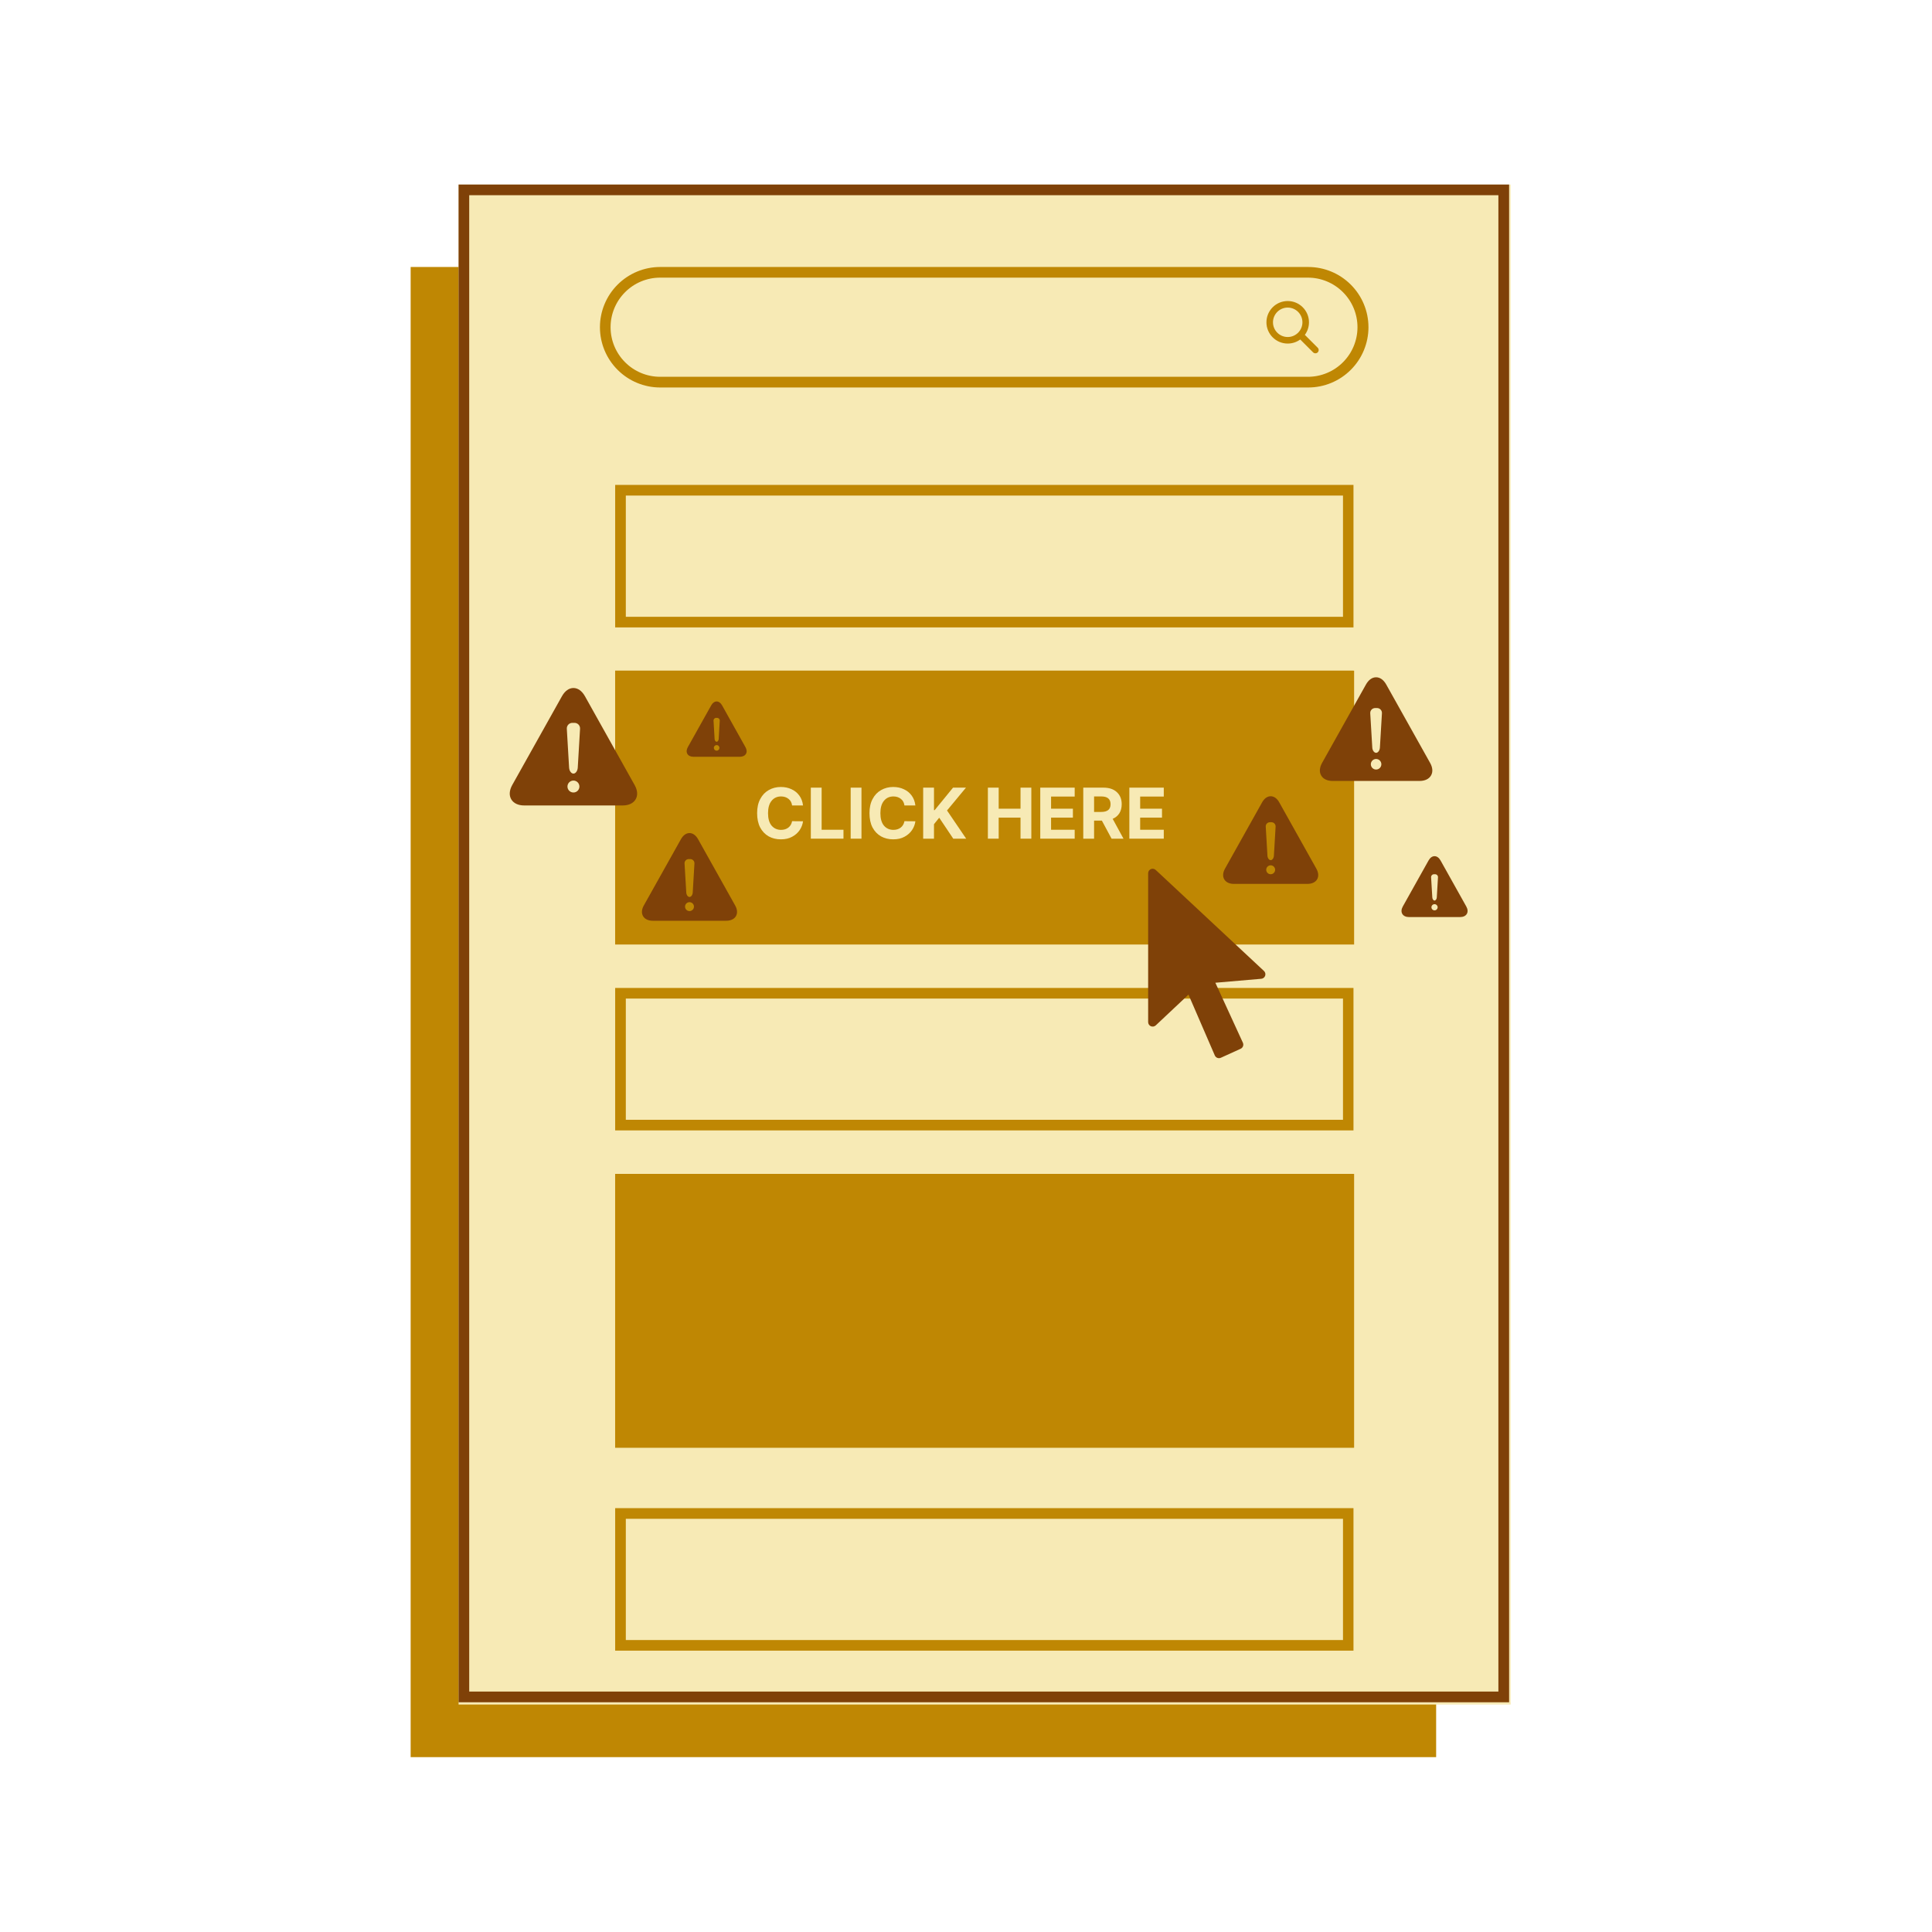 <svg xmlns="http://www.w3.org/2000/svg" xmlns:xlink="http://www.w3.org/1999/xlink" width="350" zoomAndPan="magnify" viewBox="0 0 263.04 270.96" height="350" preserveAspectRatio="xMidYMid meet" version="1.2"><defs><clipPath id="d82fc8fb08"><path d="M 53.633 37.445 L 197.457 37.445 L 197.457 246.527 L 53.633 246.527 Z M 53.633 37.445 "/></clipPath><clipPath id="313bcb6d64"><path d="M 60.355 25.879 L 207.91 25.879 L 207.91 239.059 L 60.355 239.059 Z M 60.355 25.879 "/></clipPath><clipPath id="e3a8d28642"><path d="M 60.355 25.883 L 207.688 25.883 L 207.688 238.738 L 60.355 238.738 Z M 60.355 25.883 "/></clipPath><clipPath id="ad4d2b23d3"><path d="M 80.18 37.445 L 187.988 37.445 L 187.988 54.527 L 80.18 54.527 Z M 80.18 37.445 "/></clipPath><clipPath id="4ed9093bd4"><path d="M 88.629 37.445 L 179.516 37.445 C 181.758 37.445 183.906 38.336 185.488 39.922 C 187.074 41.504 187.965 43.652 187.965 45.895 C 187.965 48.133 187.074 50.285 185.488 51.867 C 183.906 53.453 181.758 54.344 179.516 54.344 L 88.629 54.344 C 86.387 54.344 84.238 53.453 82.656 51.867 C 81.07 50.285 80.18 48.133 80.18 45.895 C 80.18 43.652 81.07 41.504 82.656 39.922 C 84.238 38.336 86.387 37.445 88.629 37.445 Z M 88.629 37.445 "/></clipPath><clipPath id="060c2c71f6"><path d="M 82.312 68.008 L 185.953 68.008 L 185.953 88.012 L 82.312 88.012 Z M 82.312 68.008 "/></clipPath><clipPath id="ed0c1e98c8"><path d="M 82.316 68.008 L 185.863 68.008 L 185.863 87.996 L 82.316 87.996 Z M 82.316 68.008 "/></clipPath><clipPath id="2854b2bc9c"><path d="M 173.652 42.219 L 181 42.219 L 181 49.691 L 173.652 49.691 Z M 173.652 42.219 "/></clipPath><clipPath id="31848710e0"><path d="M 82.312 94.066 L 185.953 94.066 L 185.953 132.469 L 82.312 132.469 Z M 82.312 94.066 "/></clipPath><clipPath id="63f57d7583"><path d="M 82.316 94.066 L 185.867 94.066 L 185.867 132.434 L 82.316 132.434 Z M 82.316 94.066 "/></clipPath><clipPath id="47ffea7c34"><path d="M 82.312 138.555 L 185.953 138.555 L 185.953 158.559 L 82.312 158.559 Z M 82.312 138.555 "/></clipPath><clipPath id="94b6b05d08"><path d="M 82.316 138.555 L 185.863 138.555 L 185.863 158.539 L 82.316 158.539 Z M 82.316 138.555 "/></clipPath><clipPath id="67a0f52187"><path d="M 82.312 164.645 L 185.953 164.645 L 185.953 203.047 L 82.312 203.047 Z M 82.312 164.645 "/></clipPath><clipPath id="036b80d5ef"><path d="M 82.316 164.645 L 185.867 164.645 L 185.867 203.012 L 82.316 203.012 Z M 82.316 164.645 "/></clipPath><clipPath id="6a7262419f"><path d="M 157.066 121.746 L 174 121.746 L 174 148.438 L 157.066 148.438 Z M 157.066 121.746 "/></clipPath><clipPath id="30e6583861"><path d="M 99.52 94.988 L 115.535 94.988 L 115.535 109.934 L 99.52 109.934 Z M 99.52 94.988 "/></clipPath><clipPath id="2de09dcf44"><path d="M 115.57 108.961 L 125 108.961 L 125 117.504 L 115.57 117.504 Z M 115.57 108.961 "/></clipPath><clipPath id="b486ffa8a0"><path d="M 121.832 100.84 L 128 100.84 L 128 106.18 L 121.832 106.18 Z M 121.832 100.84 "/></clipPath><clipPath id="a28e43e689"><path d="M 67.391 96.492 L 85.539 96.492 L 85.539 113 L 67.391 113 Z M 67.391 96.492 "/></clipPath><clipPath id="e558b88faf"><path d="M 86 116.836 L 99.848 116.836 L 99.848 129.648 L 86 129.648 Z M 86 116.836 "/></clipPath><clipPath id="2f9583db9d"><path d="M 92.277 98.379 L 100.82 98.379 L 100.82 106.922 L 92.277 106.922 Z M 92.277 98.379 "/></clipPath><clipPath id="b24b056d7a"><path d="M 167.477 111.672 L 181 111.672 L 181 124 L 167.477 124 Z M 167.477 111.672 "/></clipPath><clipPath id="14e61f9b0c"><path d="M 192.531 120.078 L 202 120.078 L 202 128.617 L 192.531 128.617 Z M 192.531 120.078 "/></clipPath><clipPath id="7fb4bc3a19"><path d="M 181.027 94.988 L 197 94.988 L 197 109.934 L 181.027 109.934 Z M 181.027 94.988 "/></clipPath><clipPath id="3ce150cfc5"><path d="M 82.312 211.516 L 185.953 211.516 L 185.953 231.52 L 82.312 231.52 Z M 82.312 211.516 "/></clipPath><clipPath id="c735980ecf"><path d="M 82.316 211.516 L 185.863 211.516 L 185.863 231.5 L 82.316 231.5 Z M 82.316 211.516 "/></clipPath></defs><g id="147bb5c38d"><g clip-rule="nonzero" clip-path="url(#d82fc8fb08)"><path style=" stroke:none;fill-rule:nonzero;fill:#bf8703;fill-opacity:1;" d="M 53.633 37.445 L 197.457 37.445 L 197.457 246.438 L 53.633 246.438 Z M 53.633 37.445 "/></g><g clip-rule="nonzero" clip-path="url(#313bcb6d64)"><path style=" stroke:none;fill-rule:nonzero;fill:#f7eab5;fill-opacity:1;" d="M 60.355 25.879 L 207.91 25.879 L 207.91 239.145 L 60.355 239.145 Z M 60.355 25.879 "/></g><g clip-rule="nonzero" clip-path="url(#e3a8d28642)"><path style="fill:none;stroke-width:2.8;stroke-linecap:butt;stroke-linejoin:miter;stroke:#7f4108;stroke-opacity:1;stroke-miterlimit:4;" d="M 0 0 L 138.203 0 L 138.203 199.667 L 0 199.667 Z M 0 0 " transform="matrix(1.066,0,0,1.066,60.355,25.882)"/></g><g clip-rule="nonzero" clip-path="url(#ad4d2b23d3)"><g clip-rule="nonzero" clip-path="url(#4ed9093bd4)"><path style="fill:none;stroke-width:2.8;stroke-linecap:butt;stroke-linejoin:miter;stroke:#bf8703;stroke-opacity:1;stroke-miterlimit:4;" d="M 7.922 -0 L 93.144 -0 C 95.246 -0 97.261 0.835 98.744 2.322 C 100.231 3.805 101.066 5.82 101.066 7.922 C 101.066 10.021 100.231 12.039 98.744 13.523 C 97.261 15.01 95.246 15.845 93.144 15.845 L 7.922 15.845 C 5.819 15.845 3.805 15.01 2.321 13.523 C 0.834 12.039 -0.001 10.021 -0.001 7.922 C -0.001 5.82 0.834 3.805 2.321 2.322 C 3.805 0.835 5.819 -0 7.922 -0 Z M 7.922 -0 " transform="matrix(1.066,0,0,1.066,80.181,37.446)"/></g></g><g clip-rule="nonzero" clip-path="url(#060c2c71f6)"><path style=" stroke:none;fill-rule:nonzero;fill:#f7eab5;fill-opacity:1;" d="M 82.312 68.008 L 185.922 68.008 L 185.922 88.012 L 82.312 88.012 Z M 82.312 68.008 "/></g><g clip-rule="nonzero" clip-path="url(#ed0c1e98c8)"><path style="fill:none;stroke-width:2.8;stroke-linecap:butt;stroke-linejoin:miter;stroke:#bf8703;stroke-opacity:1;stroke-miterlimit:4;" d="M -0 -0.002 L 97.066 -0.002 L 97.066 18.736 L -0 18.736 Z M -0 -0.002 " transform="matrix(1.067,0,0,1.067,82.317,68.009)"/></g><g clip-rule="nonzero" clip-path="url(#2854b2bc9c)"><path style=" stroke:none;fill-rule:evenodd;fill:#bf8703;fill-opacity:1;" d="M 178.395 47.613 L 180.199 49.418 C 180.379 49.594 180.668 49.594 180.848 49.418 C 181.027 49.238 181.027 48.949 180.848 48.77 L 179.043 46.965 C 179.406 46.473 179.621 45.859 179.621 45.203 C 179.621 43.555 178.285 42.219 176.637 42.219 C 174.992 42.219 173.656 43.555 173.656 45.203 C 173.656 46.848 174.992 48.184 176.637 48.184 C 177.293 48.184 177.902 47.973 178.395 47.613 Z M 176.637 43.137 C 177.777 43.137 178.703 44.062 178.703 45.203 C 178.703 46.34 177.777 47.266 176.637 47.266 C 175.5 47.266 174.574 46.34 174.574 45.203 C 174.574 44.062 175.5 43.137 176.637 43.137 Z M 176.637 43.137 "/></g><g clip-rule="nonzero" clip-path="url(#31848710e0)"><path style=" stroke:none;fill-rule:nonzero;fill:#bf8703;fill-opacity:1;" d="M 82.312 94.066 L 185.973 94.066 L 185.973 132.469 L 82.312 132.469 Z M 82.312 94.066 "/></g><g clip-rule="nonzero" clip-path="url(#63f57d7583)"><path style="fill:none;stroke-width:2.8;stroke-linecap:butt;stroke-linejoin:miter;stroke:#bf8703;stroke-opacity:1;stroke-miterlimit:4;" d="M 0.001 0.001 L 97.071 0.001 L 97.071 35.967 L 0.001 35.967 Z M 0.001 0.001 " transform="matrix(1.067,0,0,1.067,82.315,94.065)"/></g><g clip-rule="nonzero" clip-path="url(#47ffea7c34)"><path style=" stroke:none;fill-rule:nonzero;fill:#f7eab5;fill-opacity:1;" d="M 82.312 138.555 L 185.922 138.555 L 185.922 158.559 L 82.312 158.559 Z M 82.312 138.555 "/></g><g clip-rule="nonzero" clip-path="url(#94b6b05d08)"><path style="fill:none;stroke-width:2.8;stroke-linecap:butt;stroke-linejoin:miter;stroke:#bf8703;stroke-opacity:1;stroke-miterlimit:4;" d="M -0 -0 L 97.066 -0 L 97.066 18.734 L -0 18.734 Z M -0 -0 " transform="matrix(1.067,0,0,1.067,82.317,138.555)"/></g><g clip-rule="nonzero" clip-path="url(#67a0f52187)"><path style=" stroke:none;fill-rule:nonzero;fill:#bf8703;fill-opacity:1;" d="M 82.312 164.645 L 185.973 164.645 L 185.973 203.047 L 82.312 203.047 Z M 82.312 164.645 "/></g><g clip-rule="nonzero" clip-path="url(#036b80d5ef)"><path style="fill:none;stroke-width:2.8;stroke-linecap:butt;stroke-linejoin:miter;stroke:#bf8703;stroke-opacity:1;stroke-miterlimit:4;" d="M 0.001 0.001 L 97.071 0.001 L 97.071 35.967 L 0.001 35.967 Z M 0.001 0.001 " transform="matrix(1.067,0,0,1.067,82.315,164.643)"/></g><g clip-rule="nonzero" clip-path="url(#6a7262419f)"><path style=" stroke:none;fill-rule:nonzero;fill:#7f4108;fill-opacity:1;" d="M 166.996 148.406 C 166.918 148.406 166.84 148.391 166.77 148.363 C 166.609 148.305 166.484 148.18 166.414 148.023 L 162.723 139.492 L 158.133 143.809 C 157.945 143.98 157.68 144.027 157.445 143.926 C 157.215 143.828 157.066 143.598 157.066 143.348 L 157.066 122.473 C 157.066 122.219 157.215 121.992 157.445 121.891 C 157.676 121.793 157.945 121.84 158.129 122.012 L 173.312 136.18 C 173.492 136.352 173.559 136.613 173.477 136.848 C 173.395 137.086 173.184 137.25 172.934 137.273 L 166.492 137.828 L 170.355 146.246 C 170.422 146.398 170.43 146.574 170.371 146.73 C 170.312 146.887 170.195 147.016 170.043 147.086 L 167.258 148.352 C 167.176 148.387 167.086 148.406 166.996 148.406 Z M 166.996 148.406 "/></g><g clip-rule="nonzero" clip-path="url(#30e6583861)"><path style=" stroke:none;fill-rule:nonzero;fill:#bf8703;fill-opacity:1;" d="M 108.91 96 C 108.547 95.348 108.043 94.988 107.492 94.988 C 106.945 94.988 106.441 95.348 106.074 96 L 99.945 106.953 C 99.582 107.602 99.539 108.227 99.824 108.711 C 100.109 109.199 100.68 109.465 101.434 109.465 L 113.555 109.465 C 114.305 109.465 114.875 109.199 115.164 108.711 C 115.445 108.227 115.402 107.602 115.039 106.953 Z M 107.492 107.871 C 107.086 107.871 106.758 107.543 106.758 107.137 C 106.758 106.727 107.086 106.398 107.492 106.398 C 107.898 106.398 108.23 106.727 108.23 107.137 C 108.23 107.543 107.898 107.871 107.492 107.871 Z M 108.309 100.016 L 108.027 104.805 C 108.004 105.211 107.762 105.539 107.492 105.539 C 107.223 105.539 106.984 105.211 106.961 104.805 L 106.676 100.016 C 106.652 99.613 106.965 99.281 107.371 99.281 L 107.617 99.281 C 108.02 99.281 108.332 99.613 108.309 100.016 Z M 108.309 100.016 "/></g><g clip-rule="nonzero" clip-path="url(#2de09dcf44)"><path style=" stroke:none;fill-rule:nonzero;fill:#bf8703;fill-opacity:1;" d="M 121.117 109.559 C 120.902 109.176 120.605 108.961 120.281 108.961 C 119.957 108.961 119.66 109.176 119.445 109.559 L 115.828 116.02 C 115.613 116.402 115.59 116.77 115.758 117.059 C 115.926 117.344 116.262 117.504 116.703 117.504 L 123.855 117.504 C 124.297 117.504 124.637 117.344 124.805 117.059 C 124.973 116.77 124.945 116.402 124.73 116.02 Z M 120.281 116.562 C 120.039 116.562 119.848 116.367 119.848 116.129 C 119.848 115.887 120.039 115.695 120.281 115.695 C 120.52 115.695 120.715 115.887 120.715 116.129 C 120.715 116.367 120.52 116.562 120.281 116.562 Z M 120.762 111.93 L 120.594 114.754 C 120.582 114.992 120.441 115.188 120.281 115.188 C 120.121 115.188 119.98 114.992 119.965 114.754 L 119.801 111.93 C 119.785 111.691 119.969 111.496 120.207 111.496 L 120.352 111.496 C 120.59 111.496 120.777 111.691 120.762 111.93 Z M 120.762 111.93 "/></g><g clip-rule="nonzero" clip-path="url(#b486ffa8a0)"><path style=" stroke:none;fill-rule:nonzero;fill:#bf8703;fill-opacity:1;" d="M 125.293 101.215 C 125.16 100.973 124.973 100.84 124.77 100.84 C 124.57 100.84 124.383 100.973 124.25 101.215 L 121.988 105.254 C 121.855 105.492 121.84 105.723 121.945 105.902 C 122.051 106.082 122.262 106.18 122.535 106.18 L 127.008 106.18 C 127.281 106.18 127.492 106.082 127.598 105.902 C 127.703 105.723 127.688 105.492 127.555 105.254 Z M 124.77 105.59 C 124.621 105.59 124.5 105.469 124.5 105.32 C 124.5 105.168 124.621 105.047 124.77 105.047 C 124.922 105.047 125.043 105.168 125.043 105.32 C 125.043 105.469 124.922 105.59 124.77 105.59 Z M 125.07 102.695 L 124.969 104.461 C 124.961 104.609 124.871 104.73 124.77 104.73 C 124.672 104.73 124.582 104.609 124.574 104.461 L 124.469 102.695 C 124.461 102.547 124.578 102.426 124.727 102.426 L 124.816 102.426 C 124.965 102.426 125.082 102.547 125.07 102.695 Z M 125.07 102.695 "/></g><g style="fill:#f7eab5;fill-opacity:1;"><g transform="translate(101.725, 117.622)"><path style="stroke:none" d="M 6.938 -4.656 L 5.406 -4.656 C 5.352 -5.051 5.188 -5.359 4.906 -5.578 C 4.625 -5.805 4.273 -5.922 3.859 -5.922 C 3.305 -5.922 2.863 -5.719 2.531 -5.312 C 2.195 -4.906 2.031 -4.328 2.031 -3.578 C 2.031 -2.816 2.195 -2.234 2.531 -1.828 C 2.875 -1.43 3.316 -1.234 3.859 -1.234 C 4.254 -1.234 4.594 -1.336 4.875 -1.547 C 5.156 -1.766 5.332 -2.066 5.406 -2.453 L 6.938 -2.438 C 6.883 -2 6.727 -1.586 6.469 -1.203 C 6.207 -0.816 5.852 -0.504 5.406 -0.266 C 4.969 -0.023 4.441 0.094 3.828 0.094 C 3.191 0.094 2.617 -0.047 2.109 -0.328 C 1.609 -0.617 1.211 -1.035 0.922 -1.578 C 0.641 -2.129 0.5 -2.797 0.5 -3.578 C 0.5 -4.359 0.645 -5.02 0.938 -5.562 C 1.227 -6.113 1.625 -6.531 2.125 -6.812 C 2.633 -7.102 3.203 -7.25 3.828 -7.25 C 4.379 -7.25 4.875 -7.145 5.312 -6.938 C 5.758 -6.738 6.125 -6.445 6.406 -6.062 C 6.695 -5.676 6.875 -5.207 6.938 -4.656 Z M 6.938 -4.656 "/></g></g><g style="fill:#f7eab5;fill-opacity:1;"><g transform="translate(109.132, 117.622)"><path style="stroke:none" d="M 0.625 0 L 0.625 -7.156 L 2.141 -7.156 L 2.141 -1.25 L 5.203 -1.25 L 5.203 0 Z M 0.625 0 "/></g></g><g style="fill:#f7eab5;fill-opacity:1;"><g transform="translate(114.72, 117.622)"><path style="stroke:none" d="M 2.141 -7.156 L 2.141 0 L 0.625 0 L 0.625 -7.156 Z M 2.141 -7.156 "/></g></g><g style="fill:#f7eab5;fill-opacity:1;"><g transform="translate(117.482, 117.622)"><path style="stroke:none" d="M 6.938 -4.656 L 5.406 -4.656 C 5.352 -5.051 5.188 -5.359 4.906 -5.578 C 4.625 -5.805 4.273 -5.922 3.859 -5.922 C 3.305 -5.922 2.863 -5.719 2.531 -5.312 C 2.195 -4.906 2.031 -4.328 2.031 -3.578 C 2.031 -2.816 2.195 -2.234 2.531 -1.828 C 2.875 -1.43 3.316 -1.234 3.859 -1.234 C 4.254 -1.234 4.594 -1.336 4.875 -1.547 C 5.156 -1.766 5.332 -2.066 5.406 -2.453 L 6.938 -2.438 C 6.883 -2 6.727 -1.586 6.469 -1.203 C 6.207 -0.816 5.852 -0.504 5.406 -0.266 C 4.969 -0.023 4.441 0.094 3.828 0.094 C 3.191 0.094 2.617 -0.047 2.109 -0.328 C 1.609 -0.617 1.211 -1.035 0.922 -1.578 C 0.641 -2.129 0.5 -2.797 0.5 -3.578 C 0.5 -4.359 0.645 -5.02 0.938 -5.562 C 1.227 -6.113 1.625 -6.531 2.125 -6.812 C 2.633 -7.102 3.203 -7.25 3.828 -7.25 C 4.379 -7.25 4.875 -7.145 5.312 -6.938 C 5.758 -6.738 6.125 -6.445 6.406 -6.062 C 6.695 -5.676 6.875 -5.207 6.938 -4.656 Z M 6.938 -4.656 "/></g></g><g style="fill:#f7eab5;fill-opacity:1;"><g transform="translate(124.889, 117.622)"><path style="stroke:none" d="M 0.625 0 L 0.625 -7.156 L 2.141 -7.156 L 2.141 -4 L 2.234 -4 L 4.812 -7.156 L 6.625 -7.156 L 3.969 -3.953 L 6.656 0 L 4.844 0 L 2.875 -2.938 L 2.141 -2.031 L 2.141 0 Z M 0.625 0 "/></g></g><g style="fill:#f7eab5;fill-opacity:1;"><g transform="translate(131.68, 117.622)"><path style="stroke:none" d=""/></g></g><g style="fill:#f7eab5;fill-opacity:1;"><g transform="translate(133.963, 117.622)"><path style="stroke:none" d="M 0.625 0 L 0.625 -7.156 L 2.141 -7.156 L 2.141 -4.203 L 5.203 -4.203 L 5.203 -7.156 L 6.719 -7.156 L 6.719 0 L 5.203 0 L 5.203 -2.953 L 2.141 -2.953 L 2.141 0 Z M 0.625 0 "/></g></g><g style="fill:#f7eab5;fill-opacity:1;"><g transform="translate(141.31, 117.622)"><path style="stroke:none" d="M 0.625 0 L 0.625 -7.156 L 5.453 -7.156 L 5.453 -5.906 L 2.141 -5.906 L 2.141 -4.203 L 5.203 -4.203 L 5.203 -2.953 L 2.141 -2.953 L 2.141 -1.25 L 5.453 -1.25 L 5.453 0 Z M 0.625 0 "/></g></g><g style="fill:#f7eab5;fill-opacity:1;"><g transform="translate(147.342, 117.622)"><path style="stroke:none" d="M 0.625 0 L 0.625 -7.156 L 3.453 -7.156 C 4.266 -7.156 4.895 -6.941 5.344 -6.516 C 5.789 -6.098 6.016 -5.535 6.016 -4.828 C 6.016 -4.336 5.906 -3.914 5.688 -3.562 C 5.469 -3.219 5.156 -2.957 4.75 -2.781 L 6.266 0 L 4.594 0 L 3.234 -2.531 L 2.141 -2.531 L 2.141 0 Z M 2.141 -3.75 L 3.156 -3.75 C 4.02 -3.75 4.453 -4.109 4.453 -4.828 C 4.453 -5.555 4.02 -5.922 3.156 -5.922 L 2.141 -5.922 Z M 2.141 -3.75 "/></g></g><g style="fill:#f7eab5;fill-opacity:1;"><g transform="translate(153.805, 117.622)"><path style="stroke:none" d="M 0.625 0 L 0.625 -7.156 L 5.453 -7.156 L 5.453 -5.906 L 2.141 -5.906 L 2.141 -4.203 L 5.203 -4.203 L 5.203 -2.953 L 2.141 -2.953 L 2.141 -1.25 L 5.453 -1.25 L 5.453 0 Z M 0.625 0 "/></g></g><g clip-rule="nonzero" clip-path="url(#a28e43e689)"><path style=" stroke:none;fill-rule:nonzero;fill:#7f4108;fill-opacity:1;" d="M 78.078 97.645 C 77.66 96.902 77.09 96.492 76.465 96.492 C 75.84 96.492 75.27 96.902 74.852 97.645 L 67.879 110.102 C 67.469 110.84 67.418 111.551 67.742 112.102 C 68.066 112.656 68.715 112.965 69.57 112.965 L 83.359 112.965 C 84.215 112.965 84.863 112.656 85.188 112.102 C 85.512 111.551 85.461 110.84 85.047 110.102 Z M 76.465 111.148 C 76 111.148 75.625 110.773 75.625 110.312 C 75.625 109.848 76 109.473 76.465 109.473 C 76.926 109.473 77.301 109.848 77.301 110.312 C 77.301 110.773 76.926 111.148 76.465 111.148 Z M 77.391 102.215 L 77.07 107.66 C 77.043 108.121 76.77 108.496 76.465 108.496 C 76.156 108.496 75.883 108.121 75.855 107.66 L 75.535 102.215 C 75.508 101.754 75.863 101.379 76.324 101.379 L 76.605 101.379 C 77.066 101.379 77.418 101.754 77.391 102.215 Z M 77.391 102.215 "/></g><g clip-rule="nonzero" clip-path="url(#e558b88faf)"><path style=" stroke:none;fill-rule:nonzero;fill:#7f4108;fill-opacity:1;" d="M 93.945 117.699 C 93.633 117.145 93.207 116.836 92.742 116.836 C 92.273 116.836 91.848 117.145 91.539 117.699 L 86.332 126.996 C 86.023 127.547 85.988 128.078 86.23 128.492 C 86.473 128.902 86.957 129.133 87.594 129.133 L 97.887 129.133 C 98.523 129.133 99.012 128.902 99.254 128.488 C 99.492 128.078 99.457 127.547 99.148 126.996 Z M 92.742 127.777 C 92.395 127.777 92.117 127.496 92.117 127.152 C 92.117 126.809 92.395 126.527 92.742 126.527 C 93.086 126.527 93.367 126.809 93.367 127.152 C 93.367 127.496 93.086 127.777 92.742 127.777 Z M 93.434 121.109 L 93.195 125.176 C 93.176 125.516 92.969 125.797 92.742 125.797 C 92.512 125.797 92.309 125.516 92.289 125.176 L 92.047 121.109 C 92.027 120.766 92.293 120.484 92.637 120.484 L 92.844 120.484 C 93.188 120.484 93.453 120.766 93.434 121.109 Z M 93.434 121.109 "/></g><g clip-rule="nonzero" clip-path="url(#2f9583db9d)"><path style=" stroke:none;fill-rule:nonzero;fill:#7f4108;fill-opacity:1;" d="M 97.309 98.922 C 97.113 98.574 96.844 98.379 96.547 98.379 C 96.254 98.379 95.984 98.574 95.789 98.922 L 92.504 104.789 C 92.312 105.137 92.289 105.473 92.441 105.73 C 92.594 105.992 92.898 106.137 93.301 106.137 L 99.797 106.137 C 100.199 106.137 100.504 105.992 100.656 105.73 C 100.809 105.473 100.785 105.137 100.59 104.789 Z M 96.547 105.281 C 96.332 105.281 96.152 105.105 96.152 104.887 C 96.152 104.672 96.332 104.492 96.547 104.492 C 96.766 104.492 96.941 104.672 96.941 104.887 C 96.941 105.105 96.766 105.281 96.547 105.281 Z M 96.984 101.074 L 96.836 103.641 C 96.82 103.855 96.691 104.035 96.547 104.035 C 96.402 104.035 96.273 103.855 96.262 103.641 L 96.113 101.074 C 96.098 100.859 96.266 100.68 96.484 100.68 L 96.613 100.68 C 96.832 100.68 97 100.859 96.984 101.074 Z M 96.984 101.074 "/></g><g clip-rule="nonzero" clip-path="url(#b24b056d7a)"><path style=" stroke:none;fill-rule:nonzero;fill:#7f4108;fill-opacity:1;" d="M 175.453 112.531 C 175.145 111.977 174.715 111.672 174.25 111.672 C 173.785 111.672 173.355 111.977 173.047 112.531 L 167.844 121.828 C 167.535 122.383 167.496 122.91 167.738 123.324 C 167.98 123.738 168.465 123.965 169.102 123.965 L 179.395 123.965 C 180.035 123.965 180.52 123.738 180.762 123.324 C 181.004 122.91 180.965 122.383 180.656 121.828 Z M 174.25 122.609 C 173.906 122.609 173.625 122.332 173.625 121.984 C 173.625 121.641 173.906 121.359 174.25 121.359 C 174.594 121.359 174.875 121.641 174.875 121.984 C 174.875 122.332 174.594 122.609 174.25 122.609 Z M 174.941 115.941 L 174.703 120.008 C 174.684 120.352 174.48 120.633 174.25 120.633 C 174.02 120.633 173.816 120.352 173.797 120.008 L 173.559 115.941 C 173.535 115.598 173.801 115.316 174.145 115.316 L 174.355 115.316 C 174.699 115.316 174.961 115.598 174.941 115.941 Z M 174.941 115.941 "/></g><g clip-rule="nonzero" clip-path="url(#14e61f9b0c)"><path style=" stroke:none;fill-rule:nonzero;fill:#7f4108;fill-opacity:1;" d="M 198.07 120.672 C 197.852 120.289 197.555 120.078 197.234 120.078 C 196.91 120.078 196.613 120.289 196.398 120.672 L 192.781 127.133 C 192.566 127.516 192.543 127.887 192.711 128.172 C 192.879 128.461 193.215 128.617 193.656 128.617 L 200.809 128.617 C 201.25 128.617 201.59 128.461 201.758 128.172 C 201.926 127.887 201.898 127.516 201.684 127.133 Z M 197.234 127.676 C 196.992 127.676 196.797 127.48 196.797 127.242 C 196.797 127.004 196.992 126.809 197.234 126.809 C 197.473 126.809 197.668 127.004 197.668 127.242 C 197.668 127.48 197.473 127.676 197.234 127.676 Z M 197.715 123.043 L 197.547 125.867 C 197.535 126.105 197.391 126.301 197.234 126.301 C 197.074 126.301 196.934 126.105 196.918 125.867 L 196.75 123.043 C 196.738 122.805 196.922 122.609 197.16 122.609 L 197.305 122.609 C 197.543 122.609 197.727 122.805 197.715 123.043 Z M 197.715 123.043 "/></g><g clip-rule="nonzero" clip-path="url(#7fb4bc3a19)"><path style=" stroke:none;fill-rule:nonzero;fill:#7f4108;fill-opacity:1;" d="M 190.457 96.004 C 190.09 95.348 189.586 94.988 189.035 94.988 C 188.484 94.988 187.98 95.348 187.613 96.004 L 181.457 107 C 181.094 107.652 181.051 108.281 181.336 108.766 C 181.621 109.258 182.195 109.527 182.949 109.527 L 195.121 109.527 C 195.875 109.527 196.449 109.258 196.734 108.766 C 197.023 108.281 196.977 107.652 196.613 107 Z M 189.035 107.926 C 188.629 107.926 188.297 107.594 188.297 107.184 C 188.297 106.777 188.629 106.445 189.035 106.445 C 189.445 106.445 189.773 106.777 189.773 107.184 C 189.773 107.594 189.445 107.926 189.035 107.926 Z M 189.855 100.039 L 189.57 104.844 C 189.547 105.25 189.305 105.582 189.035 105.582 C 188.766 105.582 188.523 105.25 188.5 104.844 L 188.215 100.039 C 188.191 99.633 188.504 99.301 188.914 99.301 L 189.16 99.301 C 189.566 99.301 189.879 99.633 189.855 100.039 Z M 189.855 100.039 "/></g><g clip-rule="nonzero" clip-path="url(#3ce150cfc5)"><path style=" stroke:none;fill-rule:nonzero;fill:#f7eab5;fill-opacity:1;" d="M 82.312 211.516 L 185.922 211.516 L 185.922 231.52 L 82.312 231.52 Z M 82.312 211.516 "/></g><g clip-rule="nonzero" clip-path="url(#c735980ecf)"><path style="fill:none;stroke-width:2.8;stroke-linecap:butt;stroke-linejoin:miter;stroke:#bf8703;stroke-opacity:1;stroke-miterlimit:4;" d="M -0 0.001 L 97.066 0.001 L 97.066 18.735 L -0 18.735 Z M -0 0.001 " transform="matrix(1.067,0,0,1.067,82.317,211.514)"/></g></g></svg>